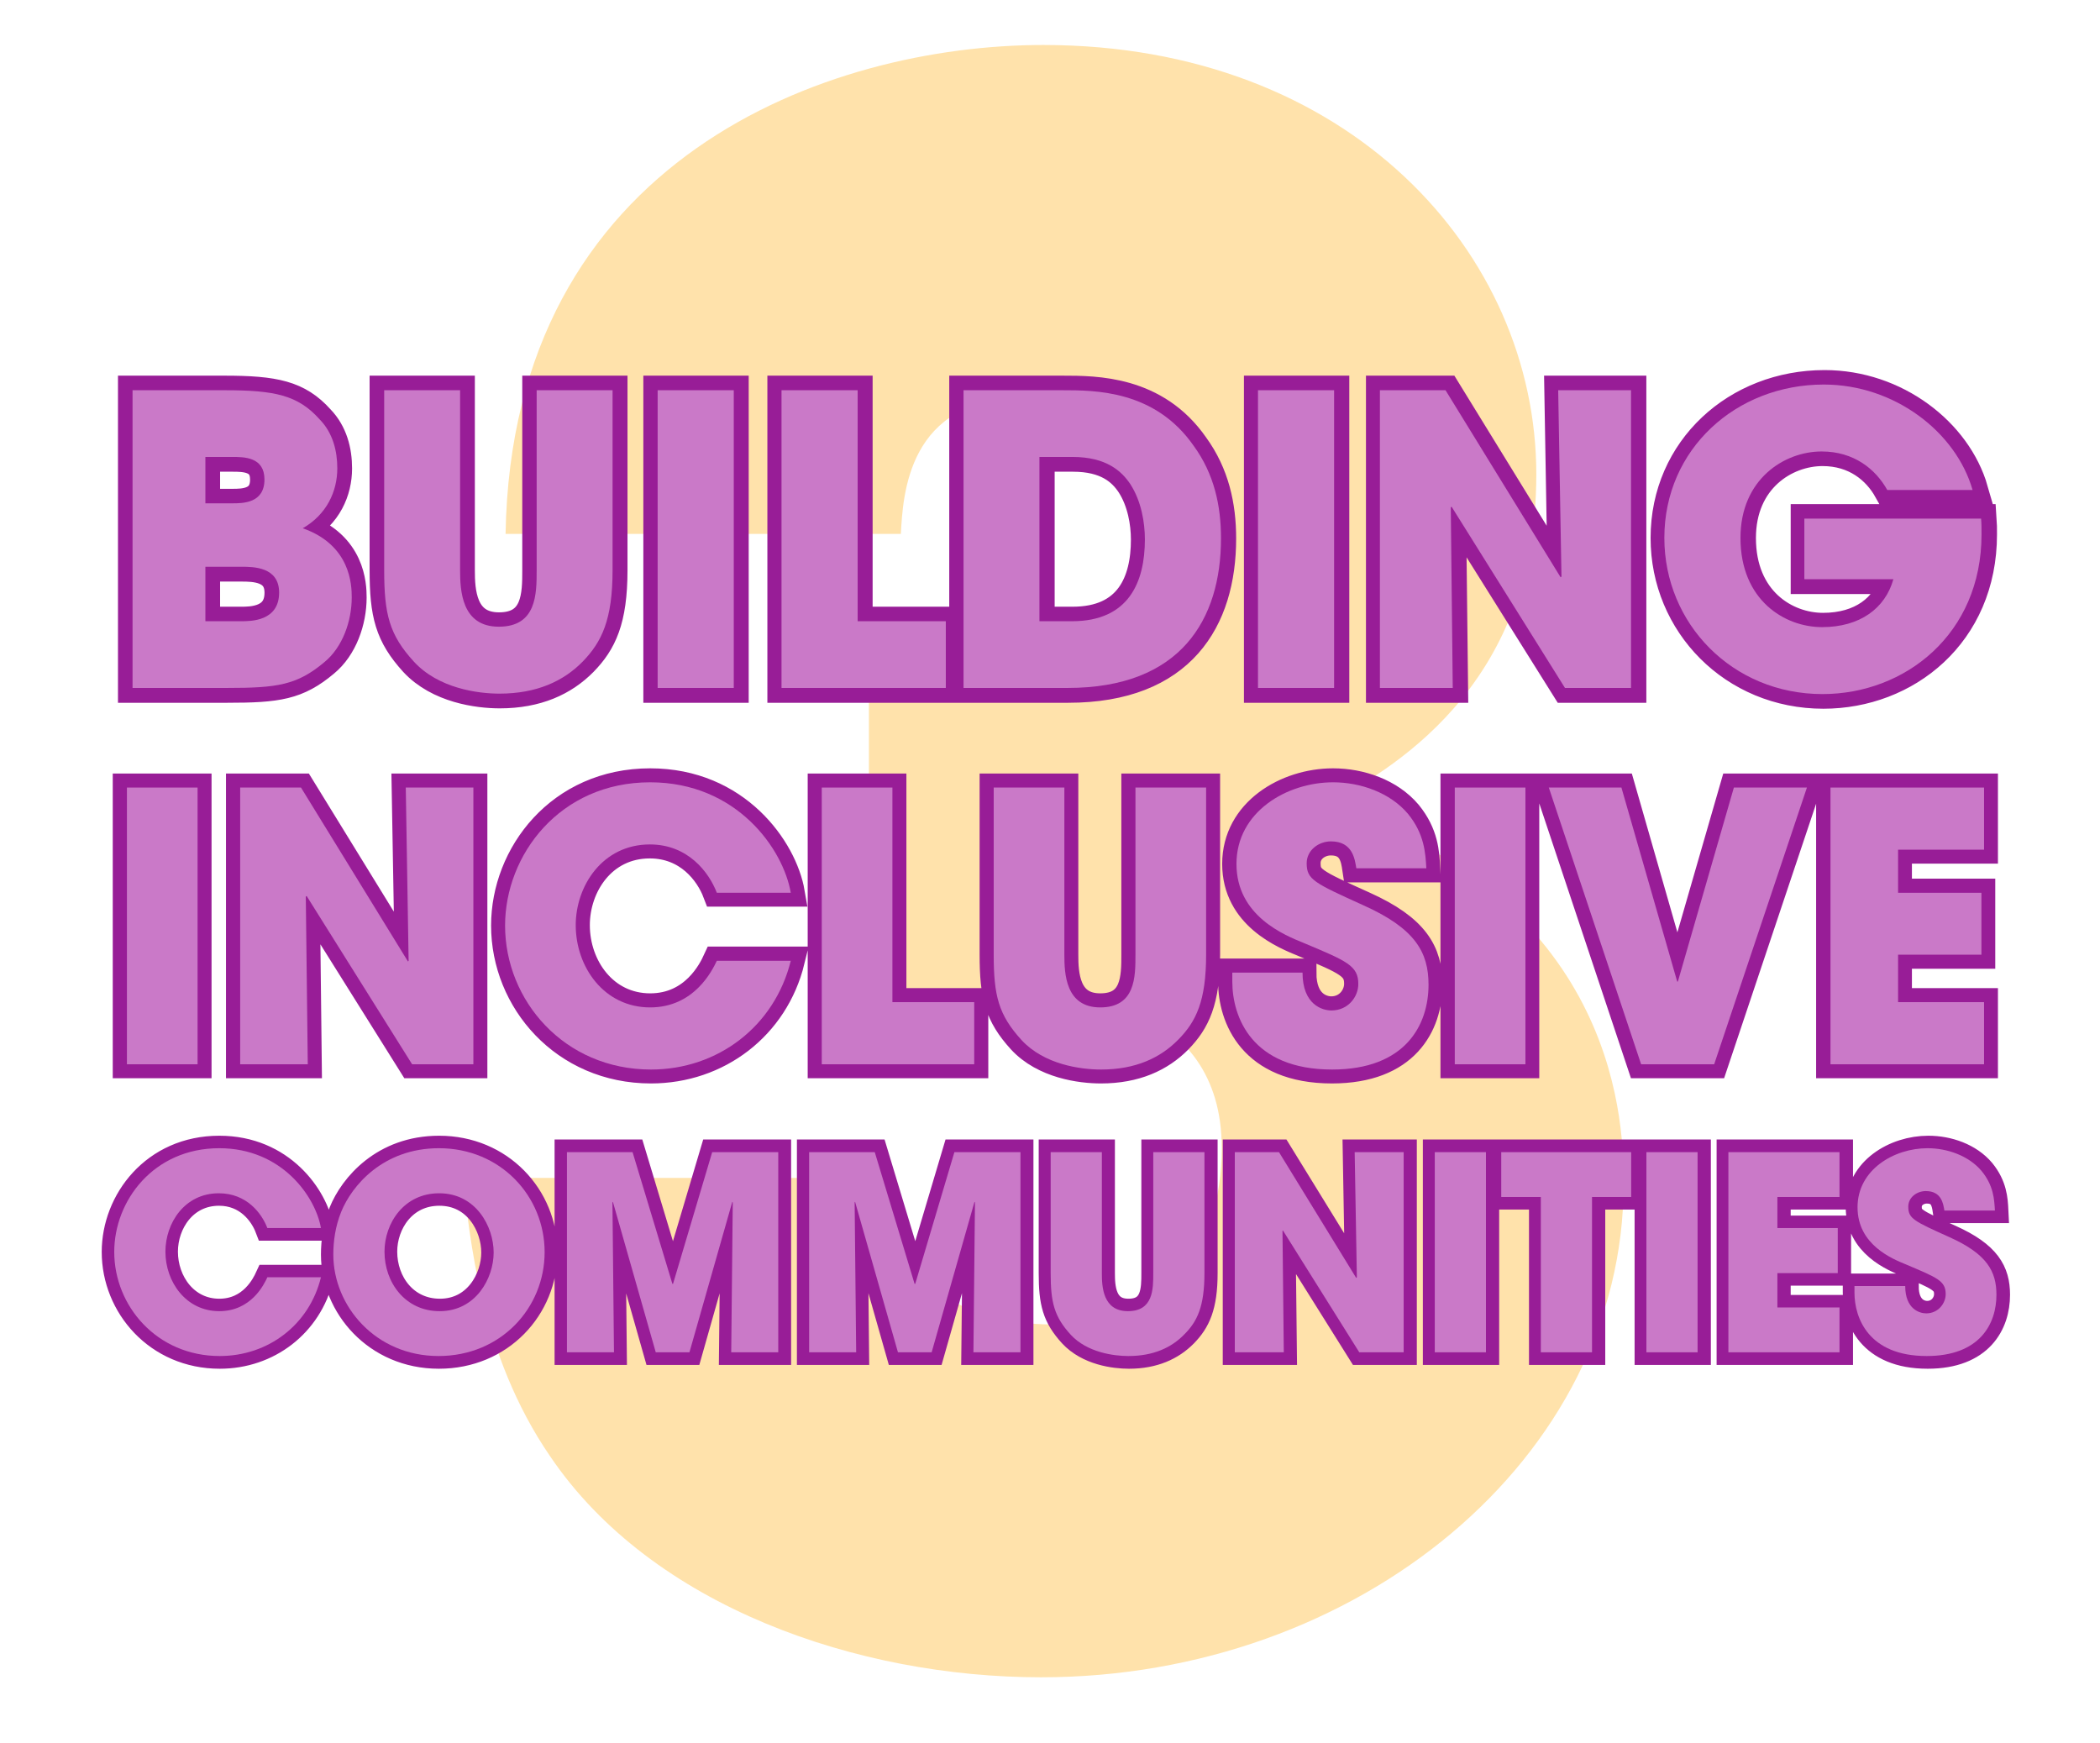 <svg xmlns="http://www.w3.org/2000/svg" xmlns:xlink="http://www.w3.org/1999/xlink" width="200" zoomAndPan="magnify" viewBox="0 0 150 124.5" height="166" preserveAspectRatio="xMidYMid meet" version="1.0"><defs><filter x="0%" y="0%" width="100%" height="100%" id="03c66498eb"><feColorMatrix values="0 0 0 0 1 0 0 0 0 1 0 0 0 0 1 0 0 0 1 0" color-interpolation-filters="sRGB"/></filter><g/><clipPath id="61c32d7aa9"><path d="M 28 0 L 117 0 L 117 124.004 L 28 124.004 Z M 28 0 " clip-rule="nonzero"/></clipPath><mask id="c280459708"><g filter="url(#03c66498eb)"><rect x="-15" width="180" fill="#000000" y="-12.45" height="149.4" fill-opacity="0.5"/></g></mask><clipPath id="5174c2fca2"><rect x="0" width="89" y="0" height="125"/></clipPath><clipPath id="cc4dde693d"><path d="M 0.301 44 L 149.699 44 L 149.699 88 L 0.301 88 Z M 0.301 44 " clip-rule="nonzero"/></clipPath><clipPath id="243a4e9f32"><path d="M 0.301 15 L 149.699 15 L 149.699 62 L 0.301 62 Z M 0.301 15 " clip-rule="nonzero"/></clipPath><clipPath id="d5fb64bd0d"><path d="M 0.301 71 L 149.699 71 L 149.699 107 L 0.301 107 Z M 0.301 71 " clip-rule="nonzero"/></clipPath></defs><g clip-path="url(#61c32d7aa9)"><g mask="url(#c280459708)"><g transform="matrix(1, 0, 0, 1, 28, 0)"><g clip-path="url(#5174c2fca2)"><g fill="#ffc658" fill-opacity="1"><g transform="translate(0.065, 117.682)"><g><path d="M 5.016 -33.547 C 5.469 -29.453 6.219 -20.953 11.234 -13.656 C 18.516 -2.891 33.25 2.125 46.297 2.125 C 68.922 2.125 87.906 -13.516 87.906 -33.094 C 87.906 -36.891 87.906 -53.141 66.797 -60.266 C 70.891 -62.547 81.672 -68.312 81.672 -83.797 C 81.672 -99.594 68.312 -114.469 46.453 -114.469 C 31.125 -114.469 8.5 -106.422 8.047 -79.547 L 36.281 -79.547 C 36.438 -82.281 36.734 -89.266 45.094 -89.266 C 50.703 -89.266 52.984 -84.25 52.984 -79.391 C 52.984 -68.156 41.438 -68.156 38.859 -68.156 L 34 -68.156 L 34 -47.062 L 44.172 -47.062 C 48.281 -47.062 59.203 -46.297 59.203 -35.672 C 59.203 -28.547 55.266 -23.078 46.906 -23.078 C 36.594 -23.234 34.609 -30.969 34 -33.547 Z M 5.016 -33.547 "/></g></g></g></g></g></g></g><g clip-path="url(#cc4dde693d)"><path stroke-linecap="butt" transform="matrix(0.818, 0, 0, 0.818, 7.256, 48.205)" fill="none" stroke-linejoin="miter" d="M 2.199 33.999 L 8.378 33.999 L 8.378 9.839 L 2.199 9.839 Z M 12.088 33.999 L 18.004 33.999 L 17.837 19.341 L 17.908 19.307 L 27.114 33.999 L 32.462 33.999 L 32.462 9.839 L 26.555 9.839 L 26.818 24.951 L 26.756 25.023 L 17.416 9.839 L 12.088 9.839 Z M 53.715 24.951 C 53.323 25.806 51.752 29.034 47.904 29.034 C 43.888 29.034 41.41 25.51 41.41 21.852 C 41.41 18.424 43.726 14.804 47.87 14.804 C 51.198 14.804 53.032 17.221 53.715 19.016 L 60.18 19.016 C 59.526 15.229 55.477 9.385 47.904 9.385 C 40.006 9.385 35.236 15.716 35.236 21.886 C 35.236 28.422 40.398 34.453 47.971 34.453 C 53.81 34.453 58.776 30.667 60.18 24.951 Z M 62.883 33.999 L 76.204 33.999 L 76.204 28.58 L 69.052 28.58 L 69.052 9.839 L 62.883 9.839 Z M 77.895 9.839 L 77.895 24.435 C 77.895 27.988 78.315 29.688 80.311 31.879 C 82.302 34.033 85.506 34.453 87.268 34.453 C 90.271 34.453 92.458 33.441 94.029 31.846 C 95.557 30.28 96.445 28.484 96.445 24.435 L 96.445 9.839 L 90.271 9.839 L 90.271 24.435 C 90.271 26.364 90.271 29.034 87.206 29.034 C 84.169 29.034 84.064 26.068 84.064 24.435 L 84.064 9.839 Z M 115.664 16.896 C 115.602 15.521 115.506 13.888 114.069 12.126 C 112.498 10.264 109.915 9.385 107.532 9.385 C 103.483 9.385 99.076 11.959 99.076 16.504 C 99.076 21.04 103.292 22.735 104.992 23.423 C 108.712 24.994 109.724 25.386 109.724 26.976 C 109.724 28.093 108.84 29.296 107.375 29.296 C 106.591 29.296 104.853 28.809 104.853 25.997 L 98.718 25.997 L 98.718 26.785 C 98.718 29.888 100.446 34.453 107.437 34.453 C 113.84 34.453 115.864 30.571 115.864 27.047 C 115.864 24.235 114.714 22.148 110.211 20.124 C 105.866 18.161 105.221 17.875 105.221 16.433 C 105.221 15.291 106.267 14.542 107.341 14.542 C 109.232 14.542 109.433 16.075 109.557 16.896 Z M 118.137 33.999 L 124.316 33.999 L 124.316 9.839 L 118.137 9.839 Z M 126.369 9.839 L 134.429 33.999 L 140.799 33.999 L 148.897 9.839 L 142.527 9.839 L 137.633 26.785 L 137.561 26.785 L 132.7 9.839 Z M 150.94 33.999 L 164.367 33.999 L 164.367 28.58 L 156.856 28.58 L 156.856 24.435 L 164.133 24.435 L 164.133 19.016 L 156.856 19.016 L 156.856 15.258 L 164.367 15.258 L 164.367 9.839 L 150.94 9.839 Z M 150.94 33.999 " stroke="#981d97" stroke-width="2.449" stroke-opacity="1" stroke-miterlimit="4"/></g><g fill="#ca79c8" fill-opacity="1"><g transform="translate(7.269, 76.02)"><g><path d="M 1.797 0 L 6.844 0 L 6.844 -19.766 L 1.797 -19.766 Z M 1.797 0 "/></g></g></g><g fill="#ca79c8" fill-opacity="1"><g transform="translate(15.359, 76.02)"><g><path d="M 1.797 0 L 6.625 0 L 6.484 -11.984 L 6.547 -12.016 L 14.078 0 L 18.453 0 L 18.453 -19.766 L 13.625 -19.766 L 13.828 -7.391 L 13.781 -7.344 L 6.141 -19.766 L 1.797 -19.766 Z M 1.797 0 "/></g></g></g><g fill="#ca79c8" fill-opacity="1"><g transform="translate(35.093, 76.02)"><g><path d="M 16.109 -7.391 C 15.781 -6.703 14.5 -4.062 11.344 -4.062 C 8.062 -4.062 6.031 -6.938 6.031 -9.938 C 6.031 -12.734 7.938 -15.703 11.328 -15.703 C 14.047 -15.703 15.547 -13.719 16.109 -12.25 L 21.391 -12.25 C 20.859 -15.359 17.547 -20.141 11.344 -20.141 C 4.891 -20.141 0.984 -14.953 0.984 -9.906 C 0.984 -4.562 5.203 0.375 11.406 0.375 C 16.188 0.375 20.234 -2.719 21.391 -7.391 Z M 16.109 -7.391 "/></g></g></g><g fill="#ca79c8" fill-opacity="1"><g transform="translate(56.775, 76.02)"><g><path d="M 1.922 0 L 12.812 0 L 12.812 -4.438 L 6.969 -4.438 L 6.969 -19.766 L 1.922 -19.766 Z M 1.922 0 "/></g></g></g><g fill="#ca79c8" fill-opacity="1"><g transform="translate(69.245, 76.02)"><g><path d="M 1.734 -19.766 L 1.734 -7.828 C 1.734 -4.906 2.078 -3.531 3.719 -1.734 C 5.344 0.031 7.953 0.375 9.406 0.375 C 11.859 0.375 13.641 -0.453 14.922 -1.766 C 16.188 -3.047 16.906 -4.516 16.906 -7.828 L 16.906 -19.766 L 11.859 -19.766 L 11.859 -7.828 C 11.859 -6.25 11.859 -4.062 9.344 -4.062 C 6.859 -4.062 6.781 -6.484 6.781 -7.828 L 6.781 -19.766 Z M 1.734 -19.766 "/></g></g></g><g fill="#ca79c8" fill-opacity="1"><g transform="translate(87.35, 76.02)"><g><path d="M 14.531 -14 C 14.469 -15.109 14.391 -16.453 13.219 -17.891 C 11.938 -19.406 9.828 -20.141 7.875 -20.141 C 4.562 -20.141 0.969 -18.031 0.969 -14.312 C 0.969 -10.594 4.406 -9.219 5.797 -8.656 C 8.844 -7.375 9.672 -7.047 9.672 -5.734 C 9.672 -4.828 8.953 -3.844 7.75 -3.844 C 7.109 -3.844 5.688 -4.25 5.688 -6.547 L 0.672 -6.547 L 0.672 -5.906 C 0.672 -3.359 2.078 0.375 7.797 0.375 C 13.031 0.375 14.688 -2.797 14.688 -5.688 C 14.688 -7.984 13.75 -9.688 10.062 -11.344 C 6.516 -12.953 5.984 -13.188 5.984 -14.359 C 5.984 -15.297 6.844 -15.922 7.719 -15.922 C 9.266 -15.922 9.422 -14.656 9.531 -14 Z M 14.531 -14 "/></g></g></g><g fill="#ca79c8" fill-opacity="1"><g transform="translate(102.116, 76.02)"><g><path d="M 1.797 0 L 6.844 0 L 6.844 -19.766 L 1.797 -19.766 Z M 1.797 0 "/></g></g></g><g fill="#ca79c8" fill-opacity="1"><g transform="translate(110.207, 76.02)"><g><path d="M 0.422 -19.766 L 7.016 0 L 12.234 0 L 18.859 -19.766 L 13.641 -19.766 L 9.641 -5.906 L 9.594 -5.906 L 5.609 -19.766 Z M 0.422 -19.766 "/></g></g></g><g fill="#ca79c8" fill-opacity="1"><g transform="translate(128.952, 76.02)"><g><path d="M 1.797 0 L 12.766 0 L 12.766 -4.438 L 6.625 -4.438 L 6.625 -7.828 L 12.578 -7.828 L 12.578 -12.25 L 6.625 -12.25 L 6.625 -15.328 L 12.766 -15.328 L 12.766 -19.766 L 1.797 -19.766 Z M 1.797 0 "/></g></g></g><g clip-path="url(#243a4e9f32)"><path stroke-linecap="butt" transform="matrix(0.81, 0, 0, 0.81, 7.546, 19.184)" fill="none" stroke-linejoin="miter" d="M 2.375 37.002 L 10.722 37.002 C 15.161 37.002 16.902 36.751 19.31 34.729 C 20.912 33.412 21.727 31.105 21.727 29.007 C 21.727 27.907 21.616 24.399 17.395 22.908 C 19.527 21.702 20.444 19.642 20.444 17.62 C 20.444 16.086 20.053 14.493 18.885 13.287 C 16.97 11.155 14.905 10.73 10.471 10.73 L 2.375 10.73 Z M 8.806 16.626 L 11.18 16.626 C 12.213 16.626 14.022 16.626 14.022 18.609 C 14.022 20.708 12.107 20.708 11.18 20.708 L 8.806 20.708 Z M 8.806 26.314 L 11.962 26.314 C 13.028 26.314 15.296 26.314 15.296 28.582 C 15.296 31.105 12.821 31.105 11.962 31.105 L 8.806 31.105 Z M 24.564 10.73 L 24.564 26.599 C 24.564 30.464 25.023 32.312 27.189 34.695 C 29.355 37.035 32.839 37.494 34.755 37.494 C 38.026 37.494 40.4 36.394 42.108 34.661 C 43.772 32.953 44.732 31.004 44.732 26.599 L 44.732 10.73 L 38.026 10.73 L 38.026 26.599 C 38.026 28.698 38.026 31.602 34.687 31.602 C 31.387 31.602 31.271 28.375 31.271 26.599 L 31.271 10.73 Z M 48.703 37.002 L 55.42 37.002 L 55.42 10.73 L 48.703 10.73 Z M 59.641 37.002 L 74.121 37.002 L 74.121 31.105 L 66.348 31.105 L 66.348 10.73 L 59.641 10.73 Z M 75.679 37.002 L 84.876 37.002 C 94.853 37.002 98.405 30.966 98.405 23.791 C 98.405 20.925 97.801 18.117 95.987 15.627 C 92.581 10.73 87.331 10.73 84.383 10.73 L 75.679 10.73 Z M 82.4 16.626 L 85.3 16.626 C 88.292 16.626 89.638 17.861 90.414 19.034 C 91.379 20.524 91.698 22.416 91.698 23.902 C 91.698 27.632 90.275 31.105 85.266 31.105 L 82.4 31.105 Z M 101.666 37.002 L 108.382 37.002 L 108.382 10.73 L 101.666 10.73 Z M 112.426 37.002 L 118.857 37.002 L 118.674 21.06 L 118.751 21.026 L 128.763 37.002 L 134.577 37.002 L 134.577 10.73 L 128.155 10.73 L 128.439 27.164 L 128.372 27.241 L 118.216 10.73 L 112.426 10.73 Z M 149.881 22.059 L 149.881 27.414 L 157.727 27.414 C 157.017 29.972 154.779 31.646 151.445 31.646 C 148.139 31.646 144.241 29.262 144.241 23.757 C 144.241 18.575 148.106 16.129 151.406 16.129 C 154.253 16.129 156.168 17.692 157.196 19.535 L 164.723 19.535 C 163.266 14.455 157.866 10.238 151.58 10.238 C 143.84 10.238 137.525 15.912 137.525 23.757 C 137.525 31.323 143.532 37.527 151.478 37.527 C 158.759 37.527 165.499 32.244 165.499 23.434 C 165.499 22.908 165.499 22.517 165.466 22.059 Z M 149.881 22.059 " stroke="#981d97" stroke-width="2.574" stroke-opacity="1" stroke-miterlimit="4"/></g><g fill="#ca79c8" fill-opacity="1"><g transform="translate(7.546, 49.139)"><g><path d="M 1.922 0 L 8.672 0 C 12.266 0 13.672 -0.203 15.625 -1.844 C 16.922 -2.906 17.578 -4.766 17.578 -6.469 C 17.578 -7.359 17.5 -10.203 14.078 -11.406 C 15.797 -12.391 16.547 -14.047 16.547 -15.688 C 16.547 -16.922 16.234 -18.219 15.281 -19.188 C 13.734 -20.922 12.062 -21.266 8.484 -21.266 L 1.922 -21.266 Z M 7.125 -16.5 L 9.047 -16.5 C 9.891 -16.5 11.344 -16.5 11.344 -14.891 C 11.344 -13.188 9.797 -13.188 9.047 -13.188 L 7.125 -13.188 Z M 7.125 -8.656 L 9.688 -8.656 C 10.547 -8.656 12.391 -8.656 12.391 -6.812 C 12.391 -4.766 10.375 -4.766 9.688 -4.766 L 7.125 -4.766 Z M 7.125 -8.656 "/></g></g></g><g fill="#ca79c8" fill-opacity="1"><g transform="translate(25.567, 49.139)"><g><path d="M 1.875 -21.266 L 1.875 -8.422 C 1.875 -5.281 2.234 -3.797 4 -1.875 C 5.75 0.031 8.562 0.406 10.109 0.406 C 12.766 0.406 14.688 -0.484 16.062 -1.891 C 17.406 -3.281 18.188 -4.859 18.188 -8.422 L 18.188 -21.266 L 12.766 -21.266 L 12.766 -8.422 C 12.766 -6.719 12.766 -4.375 10.062 -4.375 C 7.391 -4.375 7.297 -6.984 7.297 -8.422 L 7.297 -21.266 Z M 1.875 -21.266 "/></g></g></g><g fill="#ca79c8" fill-opacity="1"><g transform="translate(45.053, 49.139)"><g><path d="M 1.922 0 L 7.359 0 L 7.359 -21.266 L 1.922 -21.266 Z M 1.922 0 "/></g></g></g><g fill="#ca79c8" fill-opacity="1"><g transform="translate(53.761, 49.139)"><g><path d="M 2.062 0 L 13.797 0 L 13.797 -4.766 L 7.5 -4.766 L 7.5 -21.266 L 2.062 -21.266 Z M 2.062 0 "/></g></g></g><g fill="#ca79c8" fill-opacity="1"><g transform="translate(67.183, 49.139)"><g><path d="M 1.641 0 L 9.078 0 C 17.156 0 20.031 -4.891 20.031 -10.688 C 20.031 -13.016 19.547 -15.281 18.078 -17.297 C 15.312 -21.266 11.062 -21.266 8.672 -21.266 L 1.641 -21.266 Z M 7.062 -16.5 L 9.422 -16.5 C 11.844 -16.5 12.938 -15.484 13.562 -14.547 C 14.344 -13.328 14.594 -11.812 14.594 -10.609 C 14.594 -7.578 13.453 -4.766 9.391 -4.766 L 7.062 -4.766 Z M 7.062 -16.5 "/></g></g></g><g fill="#ca79c8" fill-opacity="1"><g transform="translate(87.934, 49.139)"><g><path d="M 1.922 0 L 7.359 0 L 7.359 -21.266 L 1.922 -21.266 Z M 1.922 0 "/></g></g></g><g fill="#ca79c8" fill-opacity="1"><g transform="translate(96.643, 49.139)"><g><path d="M 1.922 0 L 7.125 0 L 6.984 -12.906 L 7.047 -12.938 L 15.141 0 L 19.859 0 L 19.859 -21.266 L 14.656 -21.266 L 14.891 -7.953 L 14.828 -7.906 L 6.609 -21.266 L 1.922 -21.266 Z M 1.922 0 "/></g></g></g><g fill="#ca79c8" fill-opacity="1"><g transform="translate(117.882, 49.139)"><g><path d="M 11 -12.094 L 11 -7.766 L 17.359 -7.766 C 16.781 -5.688 14.969 -4.344 12.266 -4.344 C 9.594 -4.344 6.438 -6.266 6.438 -10.719 C 6.438 -14.906 9.562 -16.891 12.234 -16.891 C 14.547 -16.891 16.094 -15.625 16.922 -14.141 L 23.016 -14.141 C 21.844 -18.25 17.469 -21.672 12.391 -21.672 C 6.125 -21.672 1 -17.062 1 -10.719 C 1 -4.594 5.859 0.438 12.297 0.438 C 18.188 0.438 23.656 -3.844 23.656 -10.969 C 23.656 -11.406 23.656 -11.719 23.625 -12.094 Z M 11 -12.094 "/></g></g></g><g clip-path="url(#d5fb64bd0d)"><path stroke-linecap="butt" transform="matrix(0.81, 0, 0, 0.81, 7.403, 77.162)" fill="none" stroke-linejoin="miter" d="M 14.449 17.381 C 14.16 18.009 13.012 20.368 10.199 20.368 C 7.26 20.368 5.446 17.791 5.446 15.114 C 5.446 12.61 7.14 9.961 10.175 9.961 C 12.606 9.961 13.948 11.727 14.449 13.039 L 19.173 13.039 C 18.695 10.269 15.738 5.995 10.199 5.995 C 4.418 5.995 0.935 10.627 0.935 15.138 C 0.935 19.919 4.703 24.334 10.242 24.334 C 14.517 24.334 18.15 21.565 19.173 17.381 Z M 20.963 11.606 C 20.437 12.894 20.268 14.211 20.268 15.379 C 20.268 19.919 23.993 24.334 29.561 24.334 C 35.052 24.334 38.916 20.083 38.916 15.162 C 38.916 10.245 35.028 5.995 29.585 5.995 C 24.64 5.995 21.894 9.314 20.963 11.606 Z M 24.784 15.114 C 24.784 12.634 26.478 9.961 29.604 9.961 C 32.856 9.961 34.405 12.894 34.405 15.191 C 34.405 17.459 32.856 20.368 29.653 20.368 C 26.623 20.368 24.784 17.84 24.784 15.114 Z M 40.87 24.001 L 45.03 24.001 L 44.89 10.771 L 44.933 10.723 L 48.706 24.001 L 51.693 24.001 L 55.461 10.723 L 55.509 10.771 L 55.369 24.001 L 59.519 24.001 L 59.519 6.328 L 53.695 6.328 L 50.236 17.96 L 50.187 17.96 L 46.68 6.328 L 40.87 6.328 Z M 62.24 24.001 L 66.394 24.001 L 66.254 10.771 L 66.302 10.723 L 70.076 24.001 L 73.057 24.001 L 76.83 10.723 L 76.879 10.771 L 76.739 24.001 L 80.888 24.001 L 80.888 6.328 L 75.064 6.328 L 71.6 17.96 L 71.557 17.96 L 68.044 6.328 L 62.24 6.328 Z M 83.561 6.328 L 83.561 17.005 C 83.561 19.606 83.87 20.846 85.327 22.448 C 86.784 24.025 89.129 24.334 90.417 24.334 C 92.613 24.334 94.21 23.591 95.358 22.428 C 96.477 21.275 97.129 19.968 97.129 17.005 L 97.129 6.328 L 92.613 6.328 L 92.613 17.005 C 92.613 18.414 92.613 20.368 90.369 20.368 C 88.15 20.368 88.072 18.197 88.072 17.005 L 88.072 6.328 Z M 99.792 24.001 L 104.12 24.001 L 103.999 13.28 L 104.048 13.256 L 110.783 24.001 L 114.696 24.001 L 114.696 6.328 L 110.373 6.328 L 110.566 17.381 L 110.523 17.434 L 103.686 6.328 L 99.792 6.328 Z M 117.437 24.001 L 121.958 24.001 L 121.958 6.328 L 117.437 6.328 Z M 126.797 24.001 L 131.313 24.001 L 131.313 10.294 L 134.773 10.294 L 134.773 6.328 L 123.313 6.328 L 123.313 10.294 L 126.797 10.294 Z M 136.109 24.001 L 140.625 24.001 L 140.625 6.328 L 136.109 6.328 Z M 143.342 24.001 L 153.16 24.001 L 153.16 20.035 L 147.665 20.035 L 147.665 17.005 L 152.991 17.005 L 152.991 13.039 L 147.665 13.039 L 147.665 10.294 L 153.16 10.294 L 153.16 6.328 L 143.342 6.328 Z M 166.863 11.49 C 166.815 10.487 166.742 9.29 165.695 8.002 C 164.547 6.636 162.656 5.995 160.914 5.995 C 157.951 5.995 154.728 7.881 154.728 11.201 C 154.728 14.52 157.811 15.76 159.056 16.262 C 161.777 17.41 162.516 17.7 162.516 18.863 C 162.516 19.678 161.869 20.561 160.798 20.561 C 160.229 20.561 158.955 20.204 158.955 18.149 L 154.468 18.149 L 154.468 18.723 C 154.468 20.99 155.732 24.334 160.846 24.334 C 165.526 24.334 167.008 21.492 167.008 18.916 C 167.008 16.86 166.168 15.331 162.873 13.85 C 159.698 12.417 159.225 12.204 159.225 11.152 C 159.225 10.318 159.987 9.768 160.774 9.768 C 162.159 9.768 162.303 10.887 162.395 11.49 Z M 166.863 11.49 " stroke="#981d97" stroke-width="2.209" stroke-opacity="1" stroke-miterlimit="4"/></g><g fill="#ca79c8" fill-opacity="1"><g transform="translate(7.441, 96.593)"><g><path d="M 11.656 -5.359 C 11.422 -4.844 10.5 -2.938 8.219 -2.938 C 5.844 -2.938 4.375 -5.031 4.375 -7.188 C 4.375 -9.219 5.734 -11.359 8.188 -11.359 C 10.172 -11.359 11.25 -9.938 11.656 -8.875 L 15.484 -8.875 C 15.094 -11.109 12.703 -14.578 8.219 -14.578 C 3.531 -14.578 0.719 -10.828 0.719 -7.172 C 0.719 -3.312 3.766 0.266 8.25 0.266 C 11.719 0.266 14.656 -1.969 15.484 -5.359 Z M 11.656 -5.359 "/></g></g></g><g fill="#ca79c8" fill-opacity="1"><g transform="translate(23.136, 96.593)"><g><path d="M 1.234 -10.031 C 0.812 -8.984 0.672 -7.922 0.672 -6.984 C 0.672 -3.312 3.688 0.266 8.188 0.266 C 12.641 0.266 15.766 -3.172 15.766 -7.156 C 15.766 -11.141 12.625 -14.578 8.219 -14.578 C 4.219 -14.578 1.984 -11.891 1.234 -10.031 Z M 4.328 -7.188 C 4.328 -9.203 5.703 -11.359 8.234 -11.359 C 10.859 -11.359 12.125 -8.984 12.125 -7.125 C 12.125 -5.297 10.859 -2.938 8.266 -2.938 C 5.812 -2.938 4.328 -4.984 4.328 -7.188 Z M 4.328 -7.188 "/></g></g></g><g fill="#ca79c8" fill-opacity="1"><g transform="translate(39.199, 96.593)"><g><path d="M 1.297 0 L 4.656 0 L 4.547 -10.703 L 4.578 -10.75 L 7.641 0 L 10.047 0 L 13.109 -10.75 L 13.141 -10.703 L 13.031 0 L 16.391 0 L 16.391 -14.297 L 11.672 -14.297 L 8.875 -4.891 L 8.828 -4.891 L 5.984 -14.297 L 1.297 -14.297 Z M 1.297 0 "/></g></g></g><g fill="#ca79c8" fill-opacity="1"><g transform="translate(56.499, 96.593)"><g><path d="M 1.297 0 L 4.656 0 L 4.547 -10.703 L 4.578 -10.75 L 7.641 0 L 10.047 0 L 13.109 -10.75 L 13.141 -10.703 L 13.031 0 L 16.391 0 L 16.391 -14.297 L 11.672 -14.297 L 8.875 -4.891 L 8.828 -4.891 L 5.984 -14.297 L 1.297 -14.297 Z M 1.297 0 "/></g></g></g><g fill="#ca79c8" fill-opacity="1"><g transform="translate(73.798, 96.593)"><g><path d="M 1.25 -14.297 L 1.25 -5.656 C 1.25 -3.562 1.5 -2.547 2.688 -1.25 C 3.859 0.016 5.766 0.266 6.797 0.266 C 8.578 0.266 9.875 -0.328 10.797 -1.281 C 11.719 -2.203 12.234 -3.266 12.234 -5.656 L 12.234 -14.297 L 8.578 -14.297 L 8.578 -5.656 C 8.578 -4.516 8.578 -2.938 6.766 -2.938 C 4.969 -2.938 4.906 -4.703 4.906 -5.656 L 4.906 -14.297 Z M 1.25 -14.297 "/></g></g></g><g fill="#ca79c8" fill-opacity="1"><g transform="translate(86.903, 96.593)"><g><path d="M 1.297 0 L 4.797 0 L 4.703 -8.672 L 4.734 -8.703 L 10.188 0 L 13.359 0 L 13.359 -14.297 L 9.859 -14.297 L 10.016 -5.359 L 9.969 -5.312 L 4.453 -14.297 L 1.297 -14.297 Z M 1.297 0 "/></g></g></g><g fill="#ca79c8" fill-opacity="1"><g transform="translate(101.187, 96.593)"><g><path d="M 1.297 0 L 4.953 0 L 4.953 -14.297 L 1.297 -14.297 Z M 1.297 0 "/></g></g></g><g fill="#ca79c8" fill-opacity="1"><g transform="translate(107.044, 96.593)"><g><path d="M 3.016 0 L 6.672 0 L 6.672 -11.094 L 9.469 -11.094 L 9.469 -14.297 L 0.188 -14.297 L 0.188 -11.094 L 3.016 -11.094 Z M 3.016 0 "/></g></g></g><g fill="#ca79c8" fill-opacity="1"><g transform="translate(116.303, 96.593)"><g><path d="M 1.297 0 L 4.953 0 L 4.953 -14.297 L 1.297 -14.297 Z M 1.297 0 "/></g></g></g><g fill="#ca79c8" fill-opacity="1"><g transform="translate(122.159, 96.593)"><g><path d="M 1.297 0 L 9.234 0 L 9.234 -3.203 L 4.797 -3.203 L 4.797 -5.656 L 9.109 -5.656 L 9.109 -8.875 L 4.797 -8.875 L 4.797 -11.094 L 9.234 -11.094 L 9.234 -14.297 L 1.297 -14.297 Z M 1.297 0 "/></g></g></g><g fill="#ca79c8" fill-opacity="1"><g transform="translate(131.978, 96.593)"><g><path d="M 10.516 -10.125 C 10.469 -10.938 10.422 -11.906 9.562 -12.953 C 8.641 -14.047 7.109 -14.578 5.703 -14.578 C 3.312 -14.578 0.703 -13.047 0.703 -10.359 C 0.703 -7.672 3.188 -6.672 4.188 -6.266 C 6.391 -5.328 7 -5.109 7 -4.156 C 7 -3.5 6.469 -2.781 5.609 -2.781 C 5.141 -2.781 4.109 -3.078 4.109 -4.734 L 0.484 -4.734 L 0.484 -4.266 C 0.484 -2.438 1.5 0.266 5.641 0.266 C 9.438 0.266 10.625 -2.031 10.625 -4.109 C 10.625 -5.781 9.953 -7.016 7.281 -8.219 C 4.719 -9.375 4.328 -9.547 4.328 -10.406 C 4.328 -11.078 4.953 -11.516 5.578 -11.516 C 6.703 -11.516 6.828 -10.609 6.906 -10.125 Z M 10.516 -10.125 "/></g></g></g></svg>